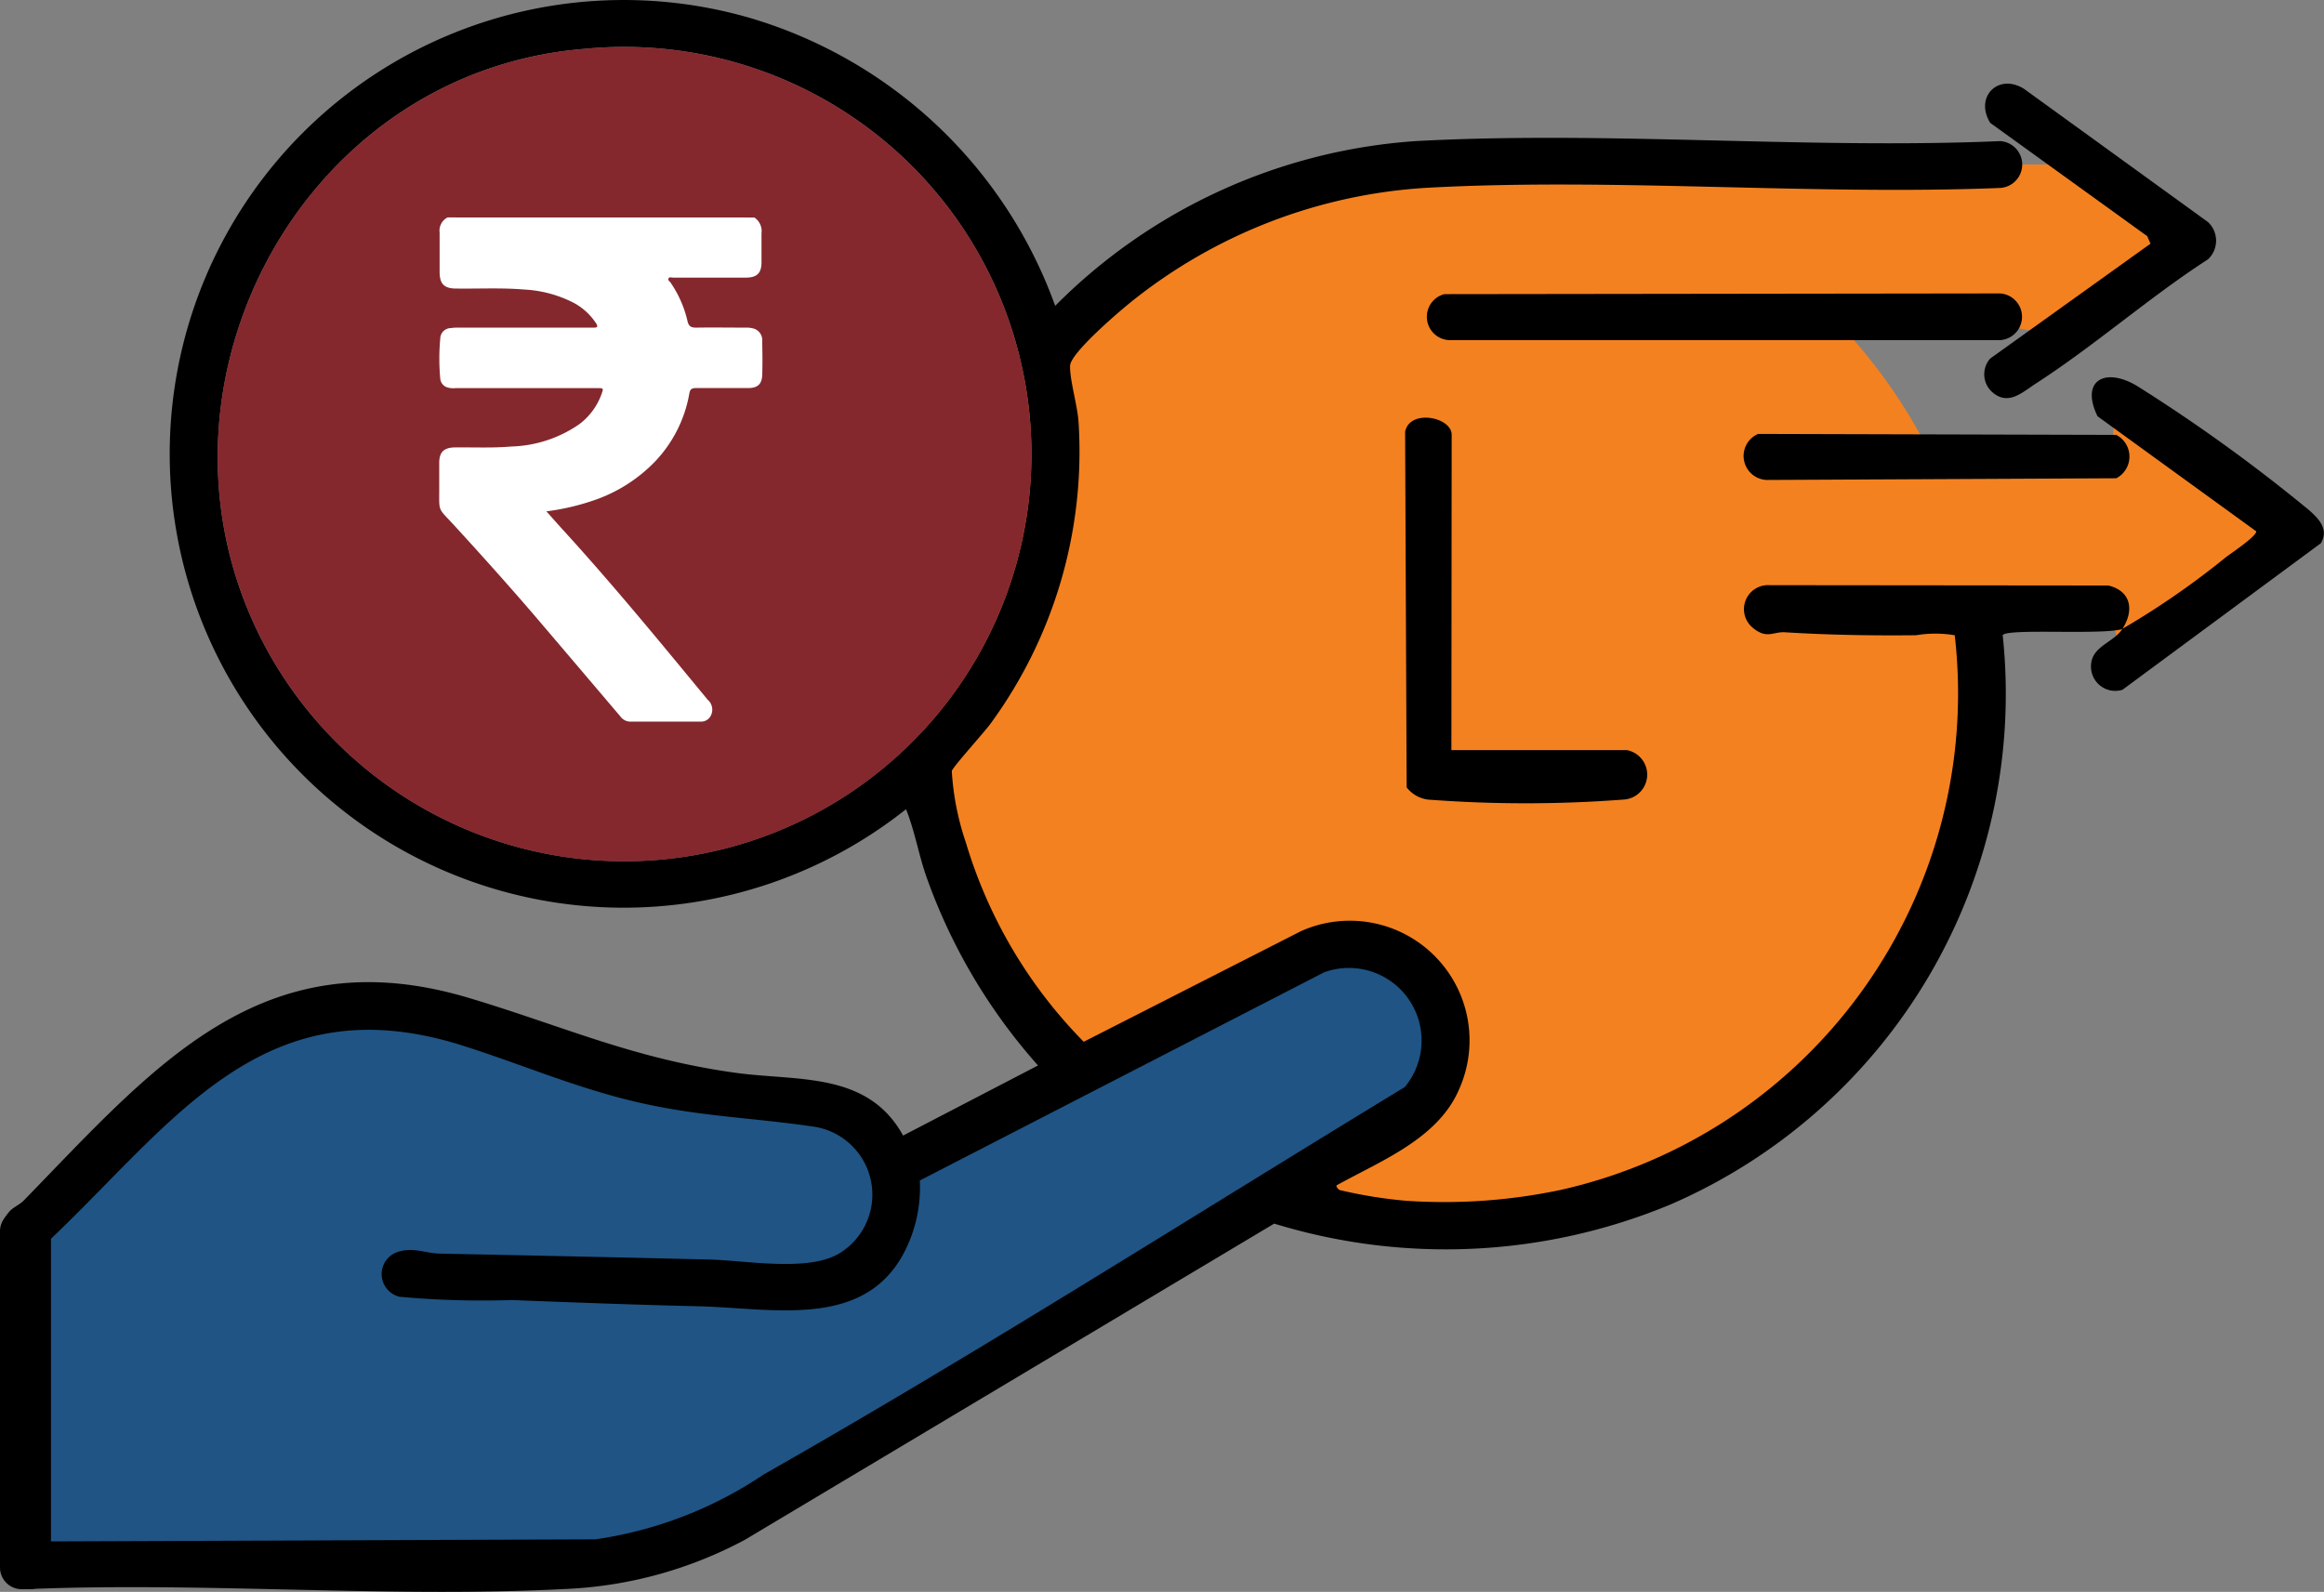 <svg id="Group_19273" data-name="Group 19273" xmlns="http://www.w3.org/2000/svg" xmlns:xlink="http://www.w3.org/1999/xlink" width="71.325" height="48.868" viewBox="0 0 71.325 48.868">
  <rect x="0" y="0" width="71.325" height="48.868" fill="#808080" stroke="none"/>
  <defs>
    <clipPath id="clip-path">
      <rect id="Rectangle_13157" data-name="Rectangle 13157" width="71.325" height="48.868" fill="none"/>
    </clipPath>
  </defs>
  <path id="Path_36825" data-name="Path 36825" d="M5.365,313.22l5.735-5.9,3.15-1.373,2.5.081,3.15.646,4.766,1.535,3.716.646,3.07.808,1.05.727,13.248-6.382,1.939.081.835.808,1.023,2.262-.808,1.454-2.181,1.939L24.671,322.833l-19.307.242Z" transform="translate(-4.853 -275.018)" fill="#1f5485"/>
  <path id="Path_36826" data-name="Path 36826" d="M439.831,52.434l17.5.054,3.285,2.208-4.308,3.016-3.231-.646-18.257.054Z" transform="translate(-393.355 -47.434)" fill="#f48120"/>
  <path id="Path_36827" data-name="Path 36827" d="M532.169,131.253l12.817.108.162-1.562,5.708,3.878-5.493,4.254-.377-1.777-14.164-.054Z" transform="translate(-480.199 -117.42)" fill="#f48120"/>
  <g id="Group_19272" data-name="Group 19272">
    <g id="Group_19271" data-name="Group 19271" clip-path="url(#clip-path)">
      <path id="Path_36828" data-name="Path 36828" d="M311.491,51.488a16.33,16.33,0,1,1-3.022,31.9c-1.483-.432,7.089-4.135,3.71-6.98-3.07-2.585-9.848,3.688-10.691,2.833a16.354,16.354,0,0,1-2.7-3.651c-5.537-10.131,1.165-23.154,12.708-24.1" transform="translate(-268.503 -46.523)" fill="#f48120"/>
      <path id="Path_36829" data-name="Path 36829" d="M65.369,19.308c-.641.194-3.522-.027-3.679.188a17.086,17.086,0,0,1-10.18,17.472,17.947,17.947,0,0,1-12.178.594L23.09,47.267a12.826,12.826,0,0,1-5.544,1.513c-5.384.277-11-.219-16.412,0-.892-.05-1.252-.984-.4-1.458L18.5,47.254a12.388,12.388,0,0,0,5.163-1.99c6.645-3.776,13.154-7.927,19.675-11.892a2.23,2.23,0,0,0-2.475-3.524L28.456,36.238a4.349,4.349,0,0,1-.295,1.8c-1.126,2.853-4.105,2.117-6.515,2.061-1.917-.045-3.815-.116-5.722-.191a27.721,27.721,0,0,1-3.431-.1.715.715,0,0,1-.124-1.352c.508-.2.892.018,1.354.027,2.775.056,5.53.115,8.3.183,1.117.027,3.116.407,4.043-.241a2.111,2.111,0,0,0-.91-3.846c-1.84-.27-3.484-.307-5.36-.743-1.93-.448-3.566-1.17-5.4-1.748C8.161,30.123,5.444,34.65,1.468,38.329c-.854.536-1.638-.355-.951-1.141.109-.124.3-.2.433-.33,3.956-4.059,7.288-8.13,13.66-6.226,2.911.87,5.038,1.864,8.19,2.3,1.91.264,4.054-.048,5.143,1.927l4.14-2.152a17.484,17.484,0,0,1-3.433-5.816c-.234-.675-.354-1.4-.618-2.05A13.932,13.932,0,1,1,23.237.548a14.236,14.236,0,0,1,9.373,8.84A17.249,17.249,0,0,1,43.668,4.331c5.874-.321,12.035.254,17.939,0a.72.72,0,0,1,0,1.438C55.826,6,49.8,5.451,44.05,5.762A16.007,16.007,0,0,0,34.9,9.3c-.37.3-1.827,1.545-1.833,1.932-.007.459.229,1.213.261,1.733A14.149,14.149,0,0,1,30.637,22.2c-.194.271-1.166,1.339-1.2,1.469a8.324,8.324,0,0,0,.434,2.2,14.72,14.72,0,0,0,3.615,6.111l6.676-3.4a3.674,3.674,0,0,1,4.849,4.849c-.647,1.528-2.4,2.2-3.765,2.959-.024.031.054.124.094.143a14.056,14.056,0,0,0,2.053.331,17.322,17.322,0,0,0,4.72-.332A15.622,15.622,0,0,0,60.218,19.5a3.579,3.579,0,0,0-1.188,0c-1.347.014-2.686-.008-4.019-.091-.372-.023-.563.224-1-.146a.738.738,0,0,1,.526-1.3l10.394.01c.7.166.8.759.435,1.33A25.318,25.318,0,0,0,68.546,17.1c.164-.123.957-.656.923-.792L64.6,12.777c-.537-1.107.239-1.515,1.215-.929a50.779,50.779,0,0,1,5.263,3.8c.312.269.629.6.378,1.026l-6.09,4.5a.745.745,0,0,1-.964-.771c.035-.574.694-.676.962-1.1M18.143,1.5C9.31,2.226,4.181,12.192,8.418,19.944A12.5,12.5,0,1,0,18.143,1.5" transform="translate(-0.226 0.001)"/>
      <path id="Path_36830" data-name="Path 36830" d="M459.7,94.473l17.052-.022a.718.718,0,0,1,0,1.434H459.868a.718.718,0,0,1-.168-1.412" transform="translate(-415.375 -85.443)"/>
      <path id="Path_36831" data-name="Path 36831" d="M453.52,144.654h5.388a.766.766,0,0,1-.1,1.517,39.575,39.575,0,0,1-5.9.009.986.986,0,0,1-.761-.383l-.047-10.916c.136-.707,1.429-.457,1.429.093Z" transform="translate(-408.976 -121.626)"/>
      <path id="Path_36832" data-name="Path 36832" d="M643.689,31.838l-.1-.231-4.819-3.478c-.492-.8.254-1.541,1.042-1.041l5.641,4.086a.781.781,0,0,1,0,1.144c-1.8,1.164-3.471,2.641-5.263,3.8-.44.284-.872.717-1.373.263a.733.733,0,0,1-.048-1.017Z" transform="translate(-577.689 -24.357)"/>
      <path id="Path_36833" data-name="Path 36833" d="M561.625,139.679l10.993.03a.75.75,0,0,1,0,1.331l-10.729.052a.737.737,0,0,1-.264-1.413" transform="translate(-507.668 -126.358)"/>
      <path id="Path_36834" data-name="Path 36834" d="M81.292,15.332a12.5,12.5,0,1,1-9.725,18.441c-4.237-7.753.892-17.718,9.725-18.441" transform="translate(-63.375 -13.829)" fill="#84282e"/>
      <path id="Path_36835" data-name="Path 36835" d="M0,390v10.326a.666.666,0,0,0,.664.664H.9a.666.666,0,0,0,.664-.664V390a.666.666,0,0,0-.664-.664H.664A.666.666,0,0,0,0,390" transform="translate(0 -352.204)"/>
      <g id="Group_19274" data-name="Group 19274" transform="translate(13.477 6.677)">
        <path id="Path_50" data-name="Path 50" d="M54.44,328.165a.5.5,0,0,1,.219.482c0,.3,0,.595,0,.891,0,.336-.138.471-.483.473-.74,0-1.481,0-2.22,0-.052,0-.125-.031-.152.025s.037.088.065.128a3.463,3.463,0,0,1,.519,1.182c.037.162.112.2.269.2.5-.009,1.007,0,1.511,0a.782.782,0,0,1,.283.039.373.373,0,0,1,.23.375c.006.346.012.694,0,1.041-.01.285-.146.4-.436.4-.534,0-1.066,0-1.6,0-.123,0-.177.034-.2.161a4.03,4.03,0,0,1-1.059,2.1,4.716,4.716,0,0,1-1.784,1.154,7.325,7.325,0,0,1-1.545.37c.181.2.346.39.514.574,1.539,1.685,2.983,3.448,4.434,5.207a.4.4,0,0,1,.116.451.335.335,0,0,1-.327.223H50.634a.378.378,0,0,1-.3-.152Q49.07,342,47.8,340.509c-.837-.98-1.7-1.94-2.568-2.889-.528-.574-.459-.39-.464-1.167,0-.251,0-.5,0-.754,0-.337.147-.471.483-.476.578-.006,1.157.022,1.735-.028a3.848,3.848,0,0,0,2.077-.682,2,2,0,0,0,.694-.949c.054-.153.048-.161-.116-.161H45.269a.658.658,0,0,1-.269-.027.312.312,0,0,1-.2-.26,6.725,6.725,0,0,1,0-1.236.327.327,0,0,1,.323-.32,1.43,1.43,0,0,1,.226-.015h4.047c.034,0,.07,0,.106,0,.117.006.149-.031.077-.137a1.893,1.893,0,0,0-.671-.617,3.73,3.73,0,0,0-1.532-.415c-.694-.058-1.389-.021-2.083-.03-.373,0-.511-.137-.513-.51,0-.4,0-.806,0-1.209a.455.455,0,0,1,.244-.464Z" transform="translate(-44.765 -328.165)" fill="#fff"/>
      </g>
    </g>
  </g>
</svg>
